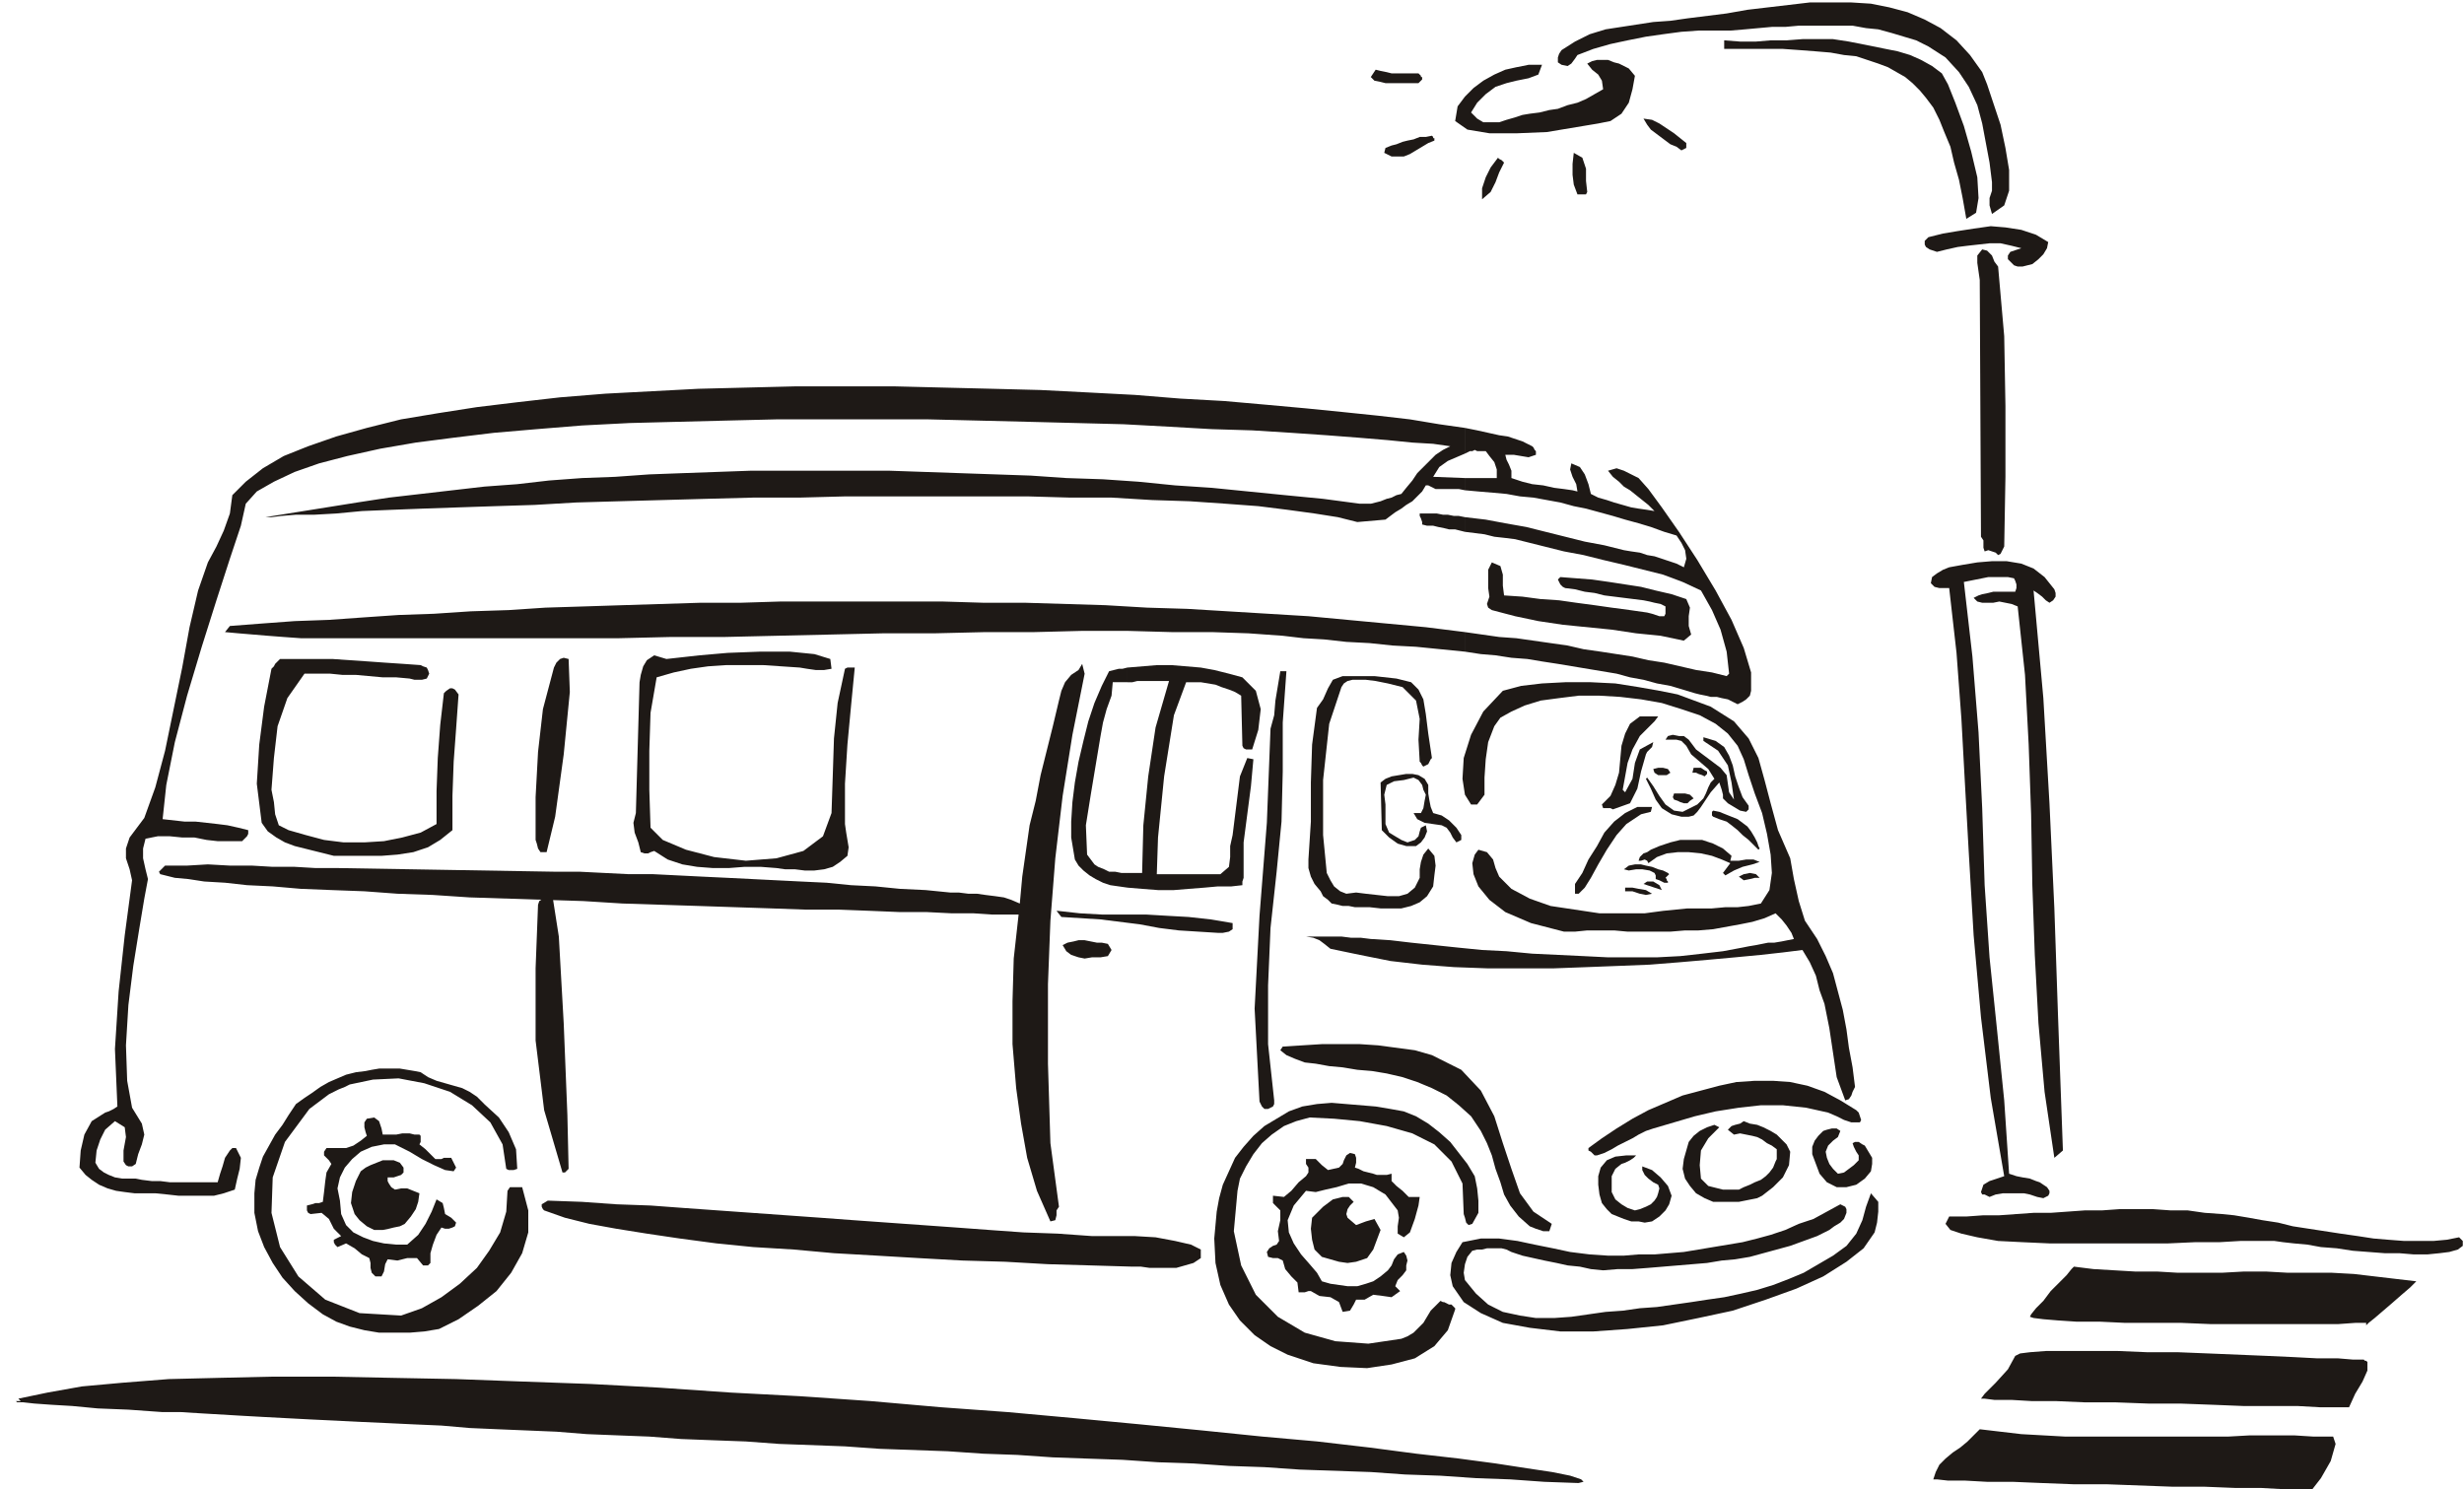 <svg xmlns="http://www.w3.org/2000/svg" fill-rule="evenodd" height="1.218in" preserveAspectRatio="none" stroke-linecap="round" viewBox="0 0 2015 1218" width="193.44"><style>.pen1{stroke:none}.brush2{fill:#1e1916}</style><path class="pen1 brush2" d="m1621 59 4 10 5 15 6 18 4 19 3 18v17l-4 12-10 7-2-7v-6l2-6v-7l-2-16-3-16-3-16-4-15-7-15-8-12-11-12-14-9-10-5-10-3-10-3-11-3-10-1-11-2h-44l-11 1h-11l-11 1-11 1-12 1h-26l-14 1-15 2-14 2-15 3-14 3-14 4-13 5-2 3-3 4-3 2-5-1-3-2v-4l1-3 2-3 11-7 12-6 13-4 13-2 13-2 13-2 14-1 14-2 16-2 16-2 17-3 17-2 17-2 17-2h34l16 1 15 3 15 4 14 6 13 7 13 10 11 12 10 14z"/><path class="pen1 brush2" d="m1588 60 5 9 6 15 7 19 6 21 5 21 1 17-2 12-8 5-3-17-3-15-4-14-3-13-5-12-4-10-5-10-6-8-5-6-6-6-6-5-7-4-7-4-8-3-9-3-9-3-10-1-11-2-12-1-13-1-14-1h-48v-7l13 1h13l12-1h13l13-1h25l13 2 10 2 10 2 10 2 10 2 10 3 9 4 9 5 8 6zm-271 39-10 2-18 3-24 4-24 1h-23l-18-3-10-7 2-12 6-8 7-7 8-6 9-5 9-4 9-2 10-2h11l-3 8-8 3-10 2-8 2-9 3-8 6-7 7-5 8 5 5 5 3h13l6-2 7-2 6-2 6-1 8-1 8-2 7-1 8-3 8-2 7-3 7-4 7-4-1-7-3-5-5-4-4-5 4-2 4-1h9l5 2 4 1 4 2 4 2 5 6-2 11-3 11-6 9-9 6zm-157-39 1 1 1 1v1h1v2l-1 1-1 1-1 1h-27l-4-1-5-1-3-3 4-6 4 1 5 1 4 1h22zm219 57v4l-2 1-2 1-4-3-5-2-4-3-4-3-4-3-4-3-3-4-3-5 7 1 6 3 6 4 6 4 10 8zm-206-4v2l-5 2-5 3-5 3-5 3-5 2h-10l-6-3 1-4 5-2 4-1 5-2 4-1 5-1 5-2h5l5-1 1 1v1h1zm125 44-1 2h-7l-3-8-1-8v-9l1-9 7 4 3 9v10l1 9zm-68-24-4 8-3 8-4 8-7 6v-9l3-9 4-8 6-8 1 1 2 1 1 1 1 1zm432 83-4 1-4 1h-4l-3-1-2-2-2-2-1-1v-3l2-3 3-1 3-1 3-1-8-2-9-2h-9l-9 1-9 1-8 1-9 2-8 2-3-1-3-1-3-2-1-2v-3l2-2 1-1 12-3 12-2 13-2 14-2 12 1 13 2 12 4 10 6-1 5-3 5-4 4-5 4z"/><path class="pen1 brush2" d="m1634 218 5 57 1 57v58l-1 57-1 2-1 2-1 2-2 1-2-2-3-1-3-1-3 1-1-3v-6l-2-3-1-210-1-7-1-7v-6l4-5 4 1 4 4 2 5 3 4zm46 264 1 3v3l-2 3-3 2-3-2-3-3-4-3-3-2 8 88 5 86 4 86 3 88 4 110-7 6-8-54-5-56-3-56-2-57-1-58-2-57-3-57-6-56-5-2-5-1-5-1-5 1h-9l-4-1-3-3 4-2 3-1 5-1 4-1h18l1-3v-3l-1-3-1-2-5-1h-16l-5 1-5 1-5 1-5 1 7 61 5 62 3 62 2 63 4 59 6 58 6 59 4 60 6 2 5 1 6 1 5 2 3 1 3 2 3 2 2 3v2l-1 2-2 1-2 1-5-1-6-2-5-1h-17l-6 1-5 2-2-1-2-1h-2l-1-2 2-6 5-3 6-2 6-2-11-64-8-66-6-67-4-68-3-54-3-55-4-54-6-53h-8l-4-1-3-3 1-5 4-3 5-3 5-2 11-2 12-2 12-1h12l12 2 10 4 9 7 8 10zm-450 5 15 1 15 2 15 1 14 2 15 2 14 2 15 2 14 2 4 1 3 1 3 1h4l1-2v-6l-4-2-5-1-4-1-5-1-8-1-8-1-8-1-8-1-8-2-8-1-8-2-8-1-2-1-2-2-1-2-1-2 2-2 13 1 13 1 14 2 13 2 13 2 12 3 13 3 12 4 3 7-1 7v8l2 7-6 5-19-4-20-2-20-3-20-2-20-2-20-3-19-4-19-5-3-2-1-3 1-3 1-3-1-7v-15l3-6 7 3 2 7v9l1 8zm-550 60-6 1h-7l-7-1-6-1-15-1-15-1h-30l-15 1-14 2-14 3-14 4-5 29-1 31v32l1 31 10 10 19 8 23 6 26 3 25-2 22-6 16-12 7-19 1-30 1-31 3-29 6-28 2-1h6l-3 31-3 32-2 32v33l1 7 1 6 1 6-1 7-6 5-6 4-7 2-8 1h-8l-8-1h-8l-7-1-13-1h-13l-13 1h-13l-13-1-12-2-12-4-11-7-3 1-2 1h-3l-3-1-2-8-3-8-1-8 2-8 3-107 1-6 2-7 3-5 6-4 10 3 9-1 18-2 23-2 26-1h25l20 2 13 4 1 8zm-336-3 2 1 3 1 1 2 1 3-2 4-4 1h-6l-4-1-11-1h-11l-11-1-11-1h-11l-10-1h-21l-14 20-8 23-3 26-2 26 2 10 1 10 3 9 8 4 14 4 15 4 16 2h17l16-1 15-3 15-4 13-7v-27l1-27 2-27 3-26 2-2 3-2h2l2 1 3 4-2 28-2 27-1 28v28l-10 8-10 6-12 4-13 2-13 1h-39l-8-2-8-2-8-2-8-2-8-3-7-4-7-5-5-7-4-32 2-32 4-31 6-31 2-2 1-2 2-2 2-2h43l14 1 15 1 14 1 15 1 14 1zm103 153h-5l-2-3-1-4-1-3v-35l2-37 4-35 9-34 2-4 3-3 3-1 4 1 1 27-5 51-7 51-7 29z"/><path class="pen1 brush2" d="m887 551-10 50-8 50-6 51-4 51-2 52v65l2 65 7 52-2 3v4l-1 4-4 1-11-25-8-27-5-28-4-29-3-36v-35l1-35 4-36h-22l-15-1h-18l-20-1h-22l-24-1-26-1h-27l-28-1-30-1-30-1-31-1-31-1-32-2-31-1-31-1-31-1-30-2-29-1-27-2-27-1-25-1-23-2-21-1-18-2-17-1-13-2-11-1-8-2-4-1-1-2 5-5h18l17-1 18 1h18l17 1h18l17 1h18l178 3h20l20 1 20 1h20l20 1 20 1 21 1 20 1 20 1 20 1 21 1 20 2 20 1 20 2 21 1 20 2h7l8 1h7l7 1 8 1 7 1 6 2 7 3 2-22 3-21 3-21 5-20 4-21 5-20 5-20 5-21 2-8 3-7 5-6 6-4 3-5 2 8zm157 162-5 46-2 47v48l5 46v3l-1 2-2 1-2 1h-3l-2-2-1-2-1-2-4-76 4-76 6-76 3-77 3-11 1-12 2-12 2-12h5l-3 42v40l-1 41-4 41zm127-93-1 1-1 2-1 2-2 1-2 1-1-1-1-2-1-1-1-18 1-17-3-15-11-11-12-3-10-2-8-1h-11l-4 1-3 2-2 3-10 30-5 46v45l3 31 3 6 3 5 5 4 5 2 8-1 8 1 9 1 9 1h9l7-2 6-5 4-8v-7l1-6 2-6 4-5 5 6 1 8-1 8-1 9-5 8-6 5-7 3-8 2h-17l-9-1h-12l-5-1h-5l-4-1-5-1-3-3-4-3-2-4-5-6-3-6-2-7v-7l2-31v-32l1-31 4-30 5-7 4-9 4-7 8-3h26l18 2 12 3 6 6 4 8 2 12 2 16 3 20z"/><path class="pen1 brush2" d="m1372 568 27 10 19 12 12 14 8 16 5 18 5 19 6 22 10 23 3 17 4 18 5 16 10 15 7 14 6 14 4 15 4 15 3 16 2 15 3 16 2 16-2 4-1 3-2 3-3 1-7-19-3-20-3-20-4-20-4-11-3-12-5-11-6-10-16 2-18 2-21 2-22 2-23 2-25 2-25 1-26 1-27 1h-55l-27-1-26-2-26-3-25-5-24-5-5-4-4-3-5-2-6-1h29l8 1h8l8 1 16 1 17 2 19 2 19 2 20 2 20 1 21 2 21 1 21 1 20 1h40l19-1 18-2 17-2 16-3 5-1 6-1 5-1 5-1h5l6-1 5-1 5-1-2-5-4-6-4-5-5-5-9 4-10 3-10 2-11 2-11 2-12 1h-11l-12 1h-35l-11-1h-22l-10 1h-9l-27-7-21-9-13-10-9-11-4-10-1-9 2-7 3-4 7 2 5 6 2 7 3 7 10 10 15 8 17 6 20 3 20 3h37l15-2 10-1 10-1h20l11-1h10l9-1 10-2 7-11 2-14-1-15-3-17-4-17-6-16-5-15-4-13-5-11-8-10-10-8-13-7-15-5-16-5-17-3-17-2-17-1h-17l-16 2-15 2-13 4-11 5-9 5-5 7-5 13-2 14-1 15v14l-6 8h-5l-5-8-2-13 1-17 6-19 10-19 16-17 15-4 17-2 19-1h21l20 1 19 3 17 3 15 3z"/><path class="pen1 brush2" d="m1356 586-3 4-4 4-4 4-4 4-6 11-4 11-2 11-2 11 2 2 6-11 2-13 4-11 11-6-1 4-2 2-2 2-1 2-4 14-3 14-6 12-14 5-2-1h-6l-1-3 7-7 4-9 3-10 1-11 1-11 3-10 4-8 8-6h15zm51 42 5 6 1 7 1 7 4 6-2-14-3-14-8-12-12-8v-3l10 3 7 5 4 7 3 8 2 9 3 9 3 8 5 7v3l-1 1-1 1-5-1-5-3-5-3-4-4v-3l-1-4-1-3-1-3-7 8-4 6-4 6-3 4-3 3-4 1h-6l-8-2-8-5-5-7-4-9-4-8 1-1 5 7 5 8 5 7 7 5 7 1 6-3 6-3 5-5 2-4 2-5 2-4 3-3-5-8-7-6-7-6-4-7-4-4-4-1h-9l2-3 4-1 5 1h4l4 3 3 4 3 4 4 3 16 12z"/><path class="pen1 brush2" d="m1366 632-3 2h-7l-3-2-1-3 4-1h4l4 1 2 3zm30-1v2l-1 1-1 1-2-1-3-1-2-1h-3l1-4h6l3 2 2 1zm-228 11v7l1 6 1 5 2 5 7 2 6 4 6 6 4 6v4l-2 1-2 1-3-4-2-4-3-4-4-2-7-1-7-1-6-3-3-5h6l2-4 1-6 1-5-2-4-1-4-3-4-4-2-8 2-8 1-6 3-2 8 1 8v16l3 7 5 3 5 3 5 2 6-2 3-3 1-4 1-3 4-2 1 5-2 5-3 4-4 3h-8l-7-2-7-5-6-6-1-39 4-3 5-2 6-1 6-1h5l5 1 5 3 3 5zm217 11-3 2-2 2h-3l-3-1-2-1-3-1-1-2 1-3h9l4 1 3 3zm-46 15-9 6-8 9-8 12-7 12-6 11-5 8-5 5h-3v-8l6-9 5-11 7-11 6-11 8-9 9-7 10-5h12l-1 4-4 1-4 1-3 2zm96 17 1 2 1 2 1 3 1 2-1 1-4-4-4-4-5-4-4-4-5-4-4-3-6-2-5-2-1-1v-3l1-1 5 1 5 2 5 2 5 2 4 3 4 3 3 4 3 5zm-19 15-1 4h7l6-1h6l5 2-6 2-8 2-7 3-7 4-2-2 6-8-7-3-8-3-9-2-10-1h-9l-9 1-8 3-7 5-1-2-2-1-3 1h-2l1-3 3-3 3-1 3-2 7-3 9-3 8-2h18l9 3 8 4 7 6zm-51 15-3 3 1 1v1l1 1v1h-3l-2-1-2-1-3-1v-3l-1-2-2-1-2-1-6-1h-5l-6 1-4-1 4-3 5-1h5l4 1 5 1 5 2 4 1 4 2 1 1zm74 3h-4l-4 1-5 1-4-3 4-2 5-1 5 1 3 3zm-80 10-15-5 3-2h5l5 3 2 4zm-8 3-5 1-5-1-6-2h-6v-3h6l5 1 6 1 5 3zM465 956l-1 1-1 1-1 1h-2l-15-51-7-57v-59l2-52 1-3 3-2h4l4-1 5 32 4 71 3 75 1 44zm543-201v5l-3 2-5 1h-4l-16-1-16-1-16-2-16-3-16-2-16-2-16-1-16-1-4-5h1l18 2 18 1h36l17 1 18 1 18 2 18 3zm-99 22-3 5-6 1h-7l-6 1-5-1-6-2-4-3-3-5 4-2 5-1 4-1h5l5 1 5 1h4l5 1 3 5zm262 86 24 12 16 17 11 21 7 22 7 21 7 20 11 15 15 10-2 6h-5l-6-2-5-2-9-8-7-9-5-9-3-10-4-11-3-11-4-10-5-10-8-12-10-9-10-8-12-6-12-5-12-4-13-3-12-2-12-1-12-2-11-1-11-2-9-1-8-3-7-3-5-4 2-3 16-1 16-1h31l15 1 15 2 15 2 14 4zm-775 40 12 11 8 12 6 14 1 16-3 1h-4l-2-1-3-20-10-18-15-14-18-11-21-7-21-4-21 1-19 4-4 2-5 2-4 2-4 2-4 3-4 3-4 3-4 3-20 27-10 29-1 29 7 28 15 24 22 19 28 11 34 2 17-6 16-9 15-11 14-13 10-14 9-15 5-17 1-17 2-3h10l5 19v18l-5 17-9 16-12 15-15 12-16 11-16 8-12 2-12 1h-25l-12-2-12-3-11-4-11-6-12-9-11-10-10-11-8-12-7-13-5-13-3-15v-16l1-11 3-10 3-9 5-9 5-9 6-8 5-8 6-9 7-5 6-4 7-5 7-4 7-3 7-3 8-2 8-1 5-1 6-1h17l6 1 6 1 5 1 6 4 7 3 7 2 7 2 7 2 6 3 6 4 6 6zm1122 5 2 2 1 3 1 3-1 2h-7l-6-2-6-3-7-3-18-4-19-2h-18l-18 2-19 3-17 4-17 5-17 5-6 2-6 3-5 3-6 3-6 3-5 3-6 3-6 2h-2l-1-1-2-2-2-1v-2l11-8 12-8 13-8 13-7 14-6 14-6 15-4 15-4 14-3 15-1h15l14 1 14 3 14 5 13 7 13 8z"/><path class="pen1 brush2" d="m1206 962 2 10 1 10v10l-5 9-3 1-2-2-1-4-1-3-1-25-9-18-14-14-18-9-21-6-22-4-21-2-20-1-11 3-10 4-10 7-8 7-7 9-6 10-5 10-2 10-3 33 6 28 12 24 18 18 22 13 25 7 27 2 27-4 5-2 5-3 4-4 4-4 3-5 3-5 4-4 4-4 2 1h1l2 1 2 1h2l1 1 1 1 1 1v1l-6 17-11 13-16 10-19 5-20 3-22-1-22-3-21-7-14-7-13-9-12-12-9-13-7-16-4-18-1-20 2-22 2-11 3-11 5-11 5-11 7-9 8-9 9-8 10-6 10-6 11-4 12-2 12-1 12 1 12 1 12 1 12 2 11 2 10 4 10 6 9 7 9 8 7 9 7 9 6 10zm-893-34h11l5-1h6l4 1h4l1 1v5l-1 2 5 4 4 4 4 4h5l2-1h6l4 8-2 3-7-1-9-4-10-5-10-6-8-4-4-2h-9l-10 2-9 4-7 6-6 7-4 8-2 9 2 10 1 11 4 9 6 6 8 4 8 3 9 2 10 1h9l9-8 6-9 5-10 4-10 5 3 1 4 1 5 5 3 1 1 2 2 1 1-1 3-2 1-3 1h-3l-3-1-4 6-3 8-2 7v8l-1 1-1 1h-4l-5-6h-8l-8 2-8-1-2 4-1 6-2 4h-5l-3-3-1-4v-4l-1-4-6-3-6-5-7-4-7 3-1-1-1-1-1-2v-2l6-3-6-6-4-8-6-5-9 1-2-1-1-2v-4l4-1 3-1h3l3-1 1-8 1-9 1-7 4-7-2-3-2-2-2-2v-3l2-3h16l6-2 6-4 5-4-1-3-1-4v-4l2-3 6-1 4 3 2 6 1 5zm1151 14-1 11-5 10-8 8-9 7-4 2-5 1-5 1-5 1h-21l-7-3-7-4-5-6-4-6-2-8 1-8 2-7 2-7 4-5 5-4 6-3 6-2 4 2-9 9-6 10-1 12 1 11 3 3 3 3 4 1 4 1 4 1h13l4-2 5-2 4-2 5-2 4-3 3-3 3-4 2-5 1-2v-8l-4-3-4-2-4-3-4-2-4-1-5-1-5-1-5 1-5-4 3-3 3-1 4-1 3-2 5 2 6 1 5 2 6 3 5 3 4 4 4 4 3 6zm41-17-2 5-4 3-4 4-2 5 1 5 2 5 3 4 4 4 5-1 4-3 4-3 4-4v-4l-2-3-2-4-1-3 2-1h3l3 2 2 1 3 5 3 5v5l-1 6-5 6-7 5-8 2h-8l-8-4-6-7-3-8-3-8v-6l2-5 3-4 4-4 3-1 4-1h4l3 2z"/><path class="pen1 brush2" d="M1138 960v6l4 4 5 4 5 5h9l-1 7-3 11-4 11-5 4-5-3v-6l1-7-1-6-10-13-10-6-10-3h-10l-10 3-9 2-8 2-8-1-10 12-5 12 1 10 4 9 6 9 7 8 6 7 4 7 7 2 7 1 7 1h8l7-2 6-2 6-4 6-5 3-4 2-5 3-4 5-2 2 3 1 4-1 4v4l-3 4-4 4-2 5 4 4-7 5-7-1-8-1-7 4h-7l-2 4-3 5-6 1-3-8-7-4-9-1-7-4h-2l-3 1h-5l-1-8-5-5-5-6-2-7-4-2h-4l-4-1-1-4 2-3 3-2 3-1 2-3-1-8 2-9v-8l-6-6v-6l9 1 6-5 6-7 6-5 2-3v-4l-2-3v-4h8l5 5 5 4 9-2 3-3 1-3 2-4 3-2 4 1 1 3v4l-1 4 3 1 4 2 4 1 4 1 3 1h8l4-1zm200-15-2 2-3 2-4 2-3 1-5 4-3 6v13l3 6 5 4 5 3 6 2 4-1 5-2 4-2 3-3 2-3 1-3 1-4-1-3-4-2-4-3-3-3-2-4v-3l8 3 7 6 6 7 3 8-2 7-3 5-5 5-6 4-6 1-5-1h-6l-6-2-5-2-5-2-4-4-4-5-2-7-1-8v-7l2-7 5-6 7-3 9-1h8zM330 955v4l-2 2-3 1-3 1h-5v3l1 2 2 3 3 2 5-1h5l5 2 5 2-1 7-2 6-4 6-5 6-4 2-5 1-4 1-5 1h-7l-6-3-6-5-4-5-3-9 1-9 3-9 4-8 4-3 4-2 5-2 5-2h9l5 2 3 4z"/><path class="pen1 brush2" d="m1533 1008-9 13-14 11-19 12-22 10-25 9-27 9-28 6-29 6-29 3-28 2h-27l-25-3-22-4-18-8-14-9-9-13-2-9 1-10 4-9 5-8 15-3h15l15 2 14 3 15 3 14 3 16 2 15 1h13l12-1h13l12-1 12-1 12-2 12-2 12-2 12-2 12-3 11-3 12-4 11-5 12-4 11-6 11-6 2 1 2 1 1 2v3l-2 5-3 3-5 3-4 3-10 5-11 4-11 4-11 3-11 3-11 3-12 2-11 1-12 2-12 1-12 1-12 1-12 1-13 1h-12l-12 1-10-1-9-2-10-1-9-2-10-2-9-2-9-2-9-3-4-2-4-1h-12l-4 1h-4l-4 1-4 5-2 6-1 7 1 6 9 11 10 9 12 6 14 3 13 2h15l14-1 14-2 14-2 14-1 14-2 14-1 14-2 14-2 13-2 14-2 14-3 13-3 13-4 13-5 12-5 12-7 12-7 11-8 8-10 5-11 3-11 4-11 6 7v8l-1 9-2 8zm-426-25-3 3-2 3-1 4 1 3 7 6 8-3 7-2 5 9-3 8-3 8-5 7-9 3-7 1-7-1-7-2-7-2-6-6-2-8-1-9 1-9 3-3 3-3 3-3 4-3 4-3 4-1 4-1h5l4 4zm-125 46-6 4-7 2-7 2h-22l-7-1h-7l-34-1-35-1-35-2-35-1-36-2-34-2-35-2-33-3-33-2-30-3-30-4-27-4-25-4-22-4-20-5-17-6-1-1-1-2v-2l5-3 28 1 28 2 28 1 27 2 28 2 28 2 28 2 28 2 27 2 28 2 28 2 28 2 27 2 28 2 28 1 28 2h35l17 1 16 3 13 3 8 4v7zm1029-17 2 2 1 1v4l-4 3-7 2-8 1-10 1h-11l-12-1h-12l-13-1-13-1-13-2-13-1-11-2-11-1-9-1-7-1h-28l-17 1h-20l-22 1h-97l-22-1-20-1-17-3-13-3-9-3-4-5 3-6h14l14-1h13l14-1 14-1h14l14-1 14-1h14l14-1h28l14 1h14l14 2 14 1 10 1 12 2 11 2 13 2 12 3 13 2 13 2 13 2 14 2 13 2 12 1 13 1h24l11-1 10-2zm-35 36-5 5-7 6-8 7-7 6-7 6-5 4-2 2v-2h-9l-14 1h-104l-24-1h-46l-21-1h-19l-15-1-12-1-8-1-3-1 1-2 4-5 6-6 6-8 7-7 6-6 4-5 2-2 16 2 17 1 17 1h18l17 1h36l18-1h18l18 1h36l18 1 17 2 17 2 17 2zm-44 64h1l1 1h1l1 1v7l-4 9-6 10-5 11h-24l-18-1h-44l-25-1-27-1h-26l-27-1h-25l-23-1h-20l-17-1h-14l-8-1h-3l3-4 9-9 10-11 6-11 4-2 8-1 13-1h59l24 1h25l25 1 24 1 24 1 22 1 19 1h17l12 1h8zm-641 101-28-1-28-2-28-1-29-2-29-1-28-2-29-1-29-1-29-2-29-1-29-2-29-1-29-2-29-1-28-1-29-2-28-1-29-2-28-1-28-1-28-2-27-1-27-1-27-2-27-1-26-1-26-2-26-1-25-1-25-2-24-1-24-1-23-1-23-2-23-1-21-1-22-1-20-1-21-1-19-1-19-1-18-1-17-1-17-1-16-1h-15l-14-1-14-1-25-1-21-2-17-1-14-1-9-1h-5l-1-1h4l-2-2 24-5 28-5 33-3 38-3 41-1 44-1h48l50 1 52 1 54 2 56 2 56 3 58 4 57 3 58 4 57 5 55 4 55 5 53 5 51 5 49 5 45 4 43 5 38 5 35 4 30 4 26 4 20 3 15 3 9 3 2 2-4 1zm617-38 2 6-4 14-8 14-7 9h-24l-18-1h-21l-25-1h-26l-27-1-27-1h-27l-26-1-24-1h-21l-18-1h-14l-9-1h-3l2-6 3-6 5-5 6-5 6-4 6-5 5-5 5-5 17 2 17 2 18 1 18 1h133l18-1h36l16 1h16zm-884-562h-5l-2-1-1-2-1-41-5-3-5-2-6-2-5-2-6-1-6-1h-12l-10 27-8 50-5 50-1 30h52l7-6 1-8v-9l2-9 2-16 2-16 2-16 6-15 5 1-2 22-3 23-3 23v29l-1 3v3l-9 1h-11l-11 1-13 1-12 1h-13l-13-1-12-1v-12h12l1-39 4-40 6-40 11-38h-26l-4 1h-4v-12l12-1 12-1h12l12 1 12 1 11 2 12 3 11 3 11 11 4 15-2 17-5 16zM922 726l-7-1-7-1-6-2-6-3-5-3-5-4-4-4-3-5-1-6-1-6-1-6v-13l1-16 2-16 3-17 4-17 4-16 5-15 6-14 6-12 4-1 4-1h3l4-1v12h-12l-1 11-4 11-3 11-2 11-4 24-4 24-4 25 1 24 3 4 3 4 3 2 5 2 4 2h5l5 1h5v12z"/><path class="pen1 brush2" d="m1256 372-6 2-6-1-6-1h-7l1 4 2 4 2 5v6l3 1 6 2 8 2 9 1 9 2 8 1 7 1 4 1-1-6-3-6-2-6 1-5 7 3 4 6 3 8 2 8 6 3 7 2 6 2 7 2 7 2 6 1 7 1 6 1-5-5-5-4-5-4-5-4-5-3-4-4-5-4-4-5 7-2 6 2 6 3 6 3 8 9 11 15 14 20 15 23 15 25 13 24 10 23 6 20v15l-1 4-3 3-3 2-4 2-4-2-4-2-5-1-4-1h-5l-4-1-5-1-4-1-10-3-10-3-11-2-11-3-11-2-11-3-12-2-12-2-12-2-12-2-13-2-12-2-13-1-13-2-12-1-13-2v-16l14 2 14 2 14 1 14 2 14 2 14 2 13 3 14 2 13 2 13 2 13 3 13 2 13 3 13 3 13 2 12 3 2-2-2-18-5-18-7-16-9-16-15-7-16-6-16-4-16-4-17-4-16-4-16-3-16-4-8-2-8-2-8-2-8-1-9-1-8-2-8-1-8-1v-12l17 2 16 3 17 3 16 4 16 4 16 4 16 3 16 4 6 1 7 1 6 2 6 1 6 2 6 2 6 2 6 3 2-7-1-7-3-6-4-6-10-3-11-4-10-3-11-3-10-3-11-3-11-3-10-2-11-3-11-2-11-2-11-1-11-2-11-1-12-1-11-1v-10h26v-7l-2-6-4-5-3-4h-7l-2-1-2 1h-2l-2 1-2 1v-21l10 2 9 2 9 2 7 1 6 2 6 2 4 2 4 2 1 1 1 2 1 1v3zm-58 161-20-2-20-2-19-1-19-2-19-1-18-2-17-1-17-2-28-2-30-1h-33l-36-1h-37l-39 1h-40l-42 1h-42l-43 1-44 1-43 1h-44l-42 1H246l-14-1-13-1-12-1-12-1-11-1 4-5 26-2 27-2 28-1 28-2 29-2 29-1 30-2 31-1 30-2 32-1 31-1 32-1 32-1h33l32-1h133l33 1h34l33 1 33 1 34 2 33 1 33 2 33 2 33 2 32 3 32 3 32 3 32 4v16zm0-98-4-1-4-1h-5l-4-1-5-1-4-1h-5l-4-1v-2l-1-3-1-2v-2h14l5 1h4l5 1h4l5 1v12zm0-34v-10l-26-1 5-8 7-5 7-3 7-3v-21l-21-3-24-4-26-3-29-3-30-3-33-3-34-3-36-2-37-3-38-2-39-2-39-1-41-1-40-1h-80l-40 1-40 1-38 2-38 2-37 3-35 4-33 4-32 5-30 5-28 7-25 7-23 8-20 8-17 10-14 11-11 11-2 15-5 14-6 13-7 13-8 23-7 30-6 33-7 34-7 34-8 30-9 25-12 16-3 9v8l3 9 2 9-6 45-5 46-3 47 2 47-3 2-2 1-2 1-3 1-11 7-6 11-3 13-1 14 5 6 5 4 6 4 7 3 7 2 7 1 8 1h17l10 1 9 1h29l8-2 9-3 2-9 2-8 1-9-4-8h-3l-1 1-1 1-4 6-2 7-2 6-2 7h-39l-8-1h-7l-8-1-5-1h-11l-6-1-5-2-4-2-4-3-3-5 1-10 3-9 4-8 8-7 8 5 1 8-2 11v9l2 3 2 1h3l3-2 2-8 3-8 2-8-2-9-8-13-4-22-1-29 2-33 4-32 5-31 4-24 3-16-2-8-2-9v-8l2-8 10-2h10l10 1h10l10 2 9 1h20l2-2 2-2 1-2v-3l-8-2-9-2-8-1-9-1-9-1h-9l-9-1-9-1 3-28 7-35 10-38 12-40 12-38 11-34 9-27 4-18 9-10 14-8 17-8 20-7 23-6 27-6 29-5 31-4 33-4 35-3 37-3 39-2 39-1 40-1 41-1h124l41 1 41 1 39 1 39 1 37 2 35 2 33 1 32 2 29 2 26 2 24 2 20 2 17 1 14 2-6 3-6 4-5 5-5 5-5 5-4 6-5 6-4 5-4 1-4 2-4 1-5 2-4 1-4 1h-9l-30-4-31-3-30-3-30-3-30-2-30-3-29-2-30-1-29-2-29-1-29-1-29-1-29-1H614l-28 1-28 1-27 1-28 2-27 1-27 2-26 3-27 2-26 3-26 3-26 3-26 4-25 4-25 4-25 4h5l8-1 12-1h15l18-1 21-2 24-1 26-1 29-1 30-1 32-1 34-2 35-1 36-1 36-1 38-1h38l38-1h148l35 1h34l33 2 31 1 29 2 27 2 24 3 22 3 19 3 16 4 23-2 4-3 4-3 5-3 4-3 5-3 4-4 4-4 3-5h2l2 1 2 1 2 1h19l5 1z"/></svg>

